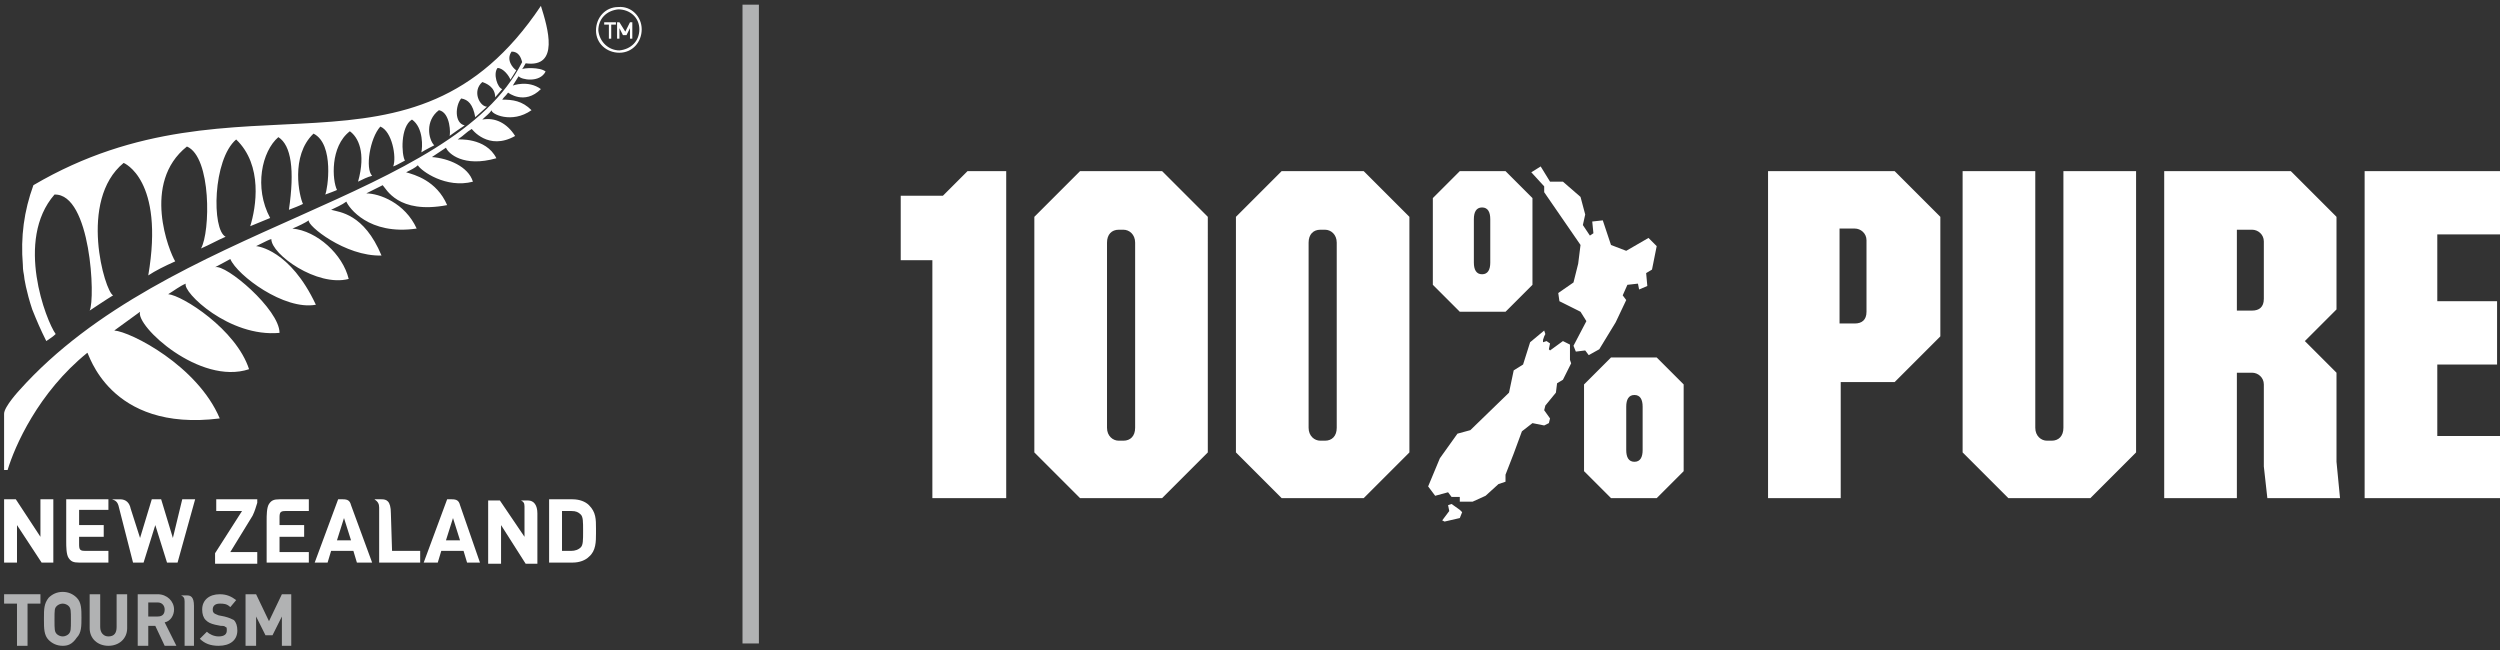 <svg xmlns="http://www.w3.org/2000/svg" xml:space="preserve" id="svg520" width="213.3" height="55.5" x="0" y="0" viewBox="0 0 213.3 55.5"><rect x="0" y="0" width="213.3" height="55.5" fill="#333333" stroke="none"/><style id="style436" type="text/css">.st3{fill:#b1b2b3}.st4{fill:#fff}</style><g id="_x31_00_Pure" transform="translate(-11.25 -11.2)"><g id="g471"><g id="g455"><path id="polygon441" d="m147.2 31.1-.3.2-.6-.9.2-.9-.4-1.5-1.5-1.3h-1.1l-.8-1.3-.8.5 1.1 1.2v.5l3.1 4.5-.2 1.6-.4 1.6-1.3.9.1.7 1.8.9.5.8-1.1 2.1.2.5.8-.1.3.4.9-.5 1.4-2.3.9-1.9-.3-.4.4-.9.9-.1.1.5.7-.3-.1-1.1.5-.3.2-1 .2-1-.7-.7-1.9 1.1-1.3-.5-.7-2.1-.9.1z" class="st4"/><g id="g445"><path id="path443" d="M137 29.9c0-.6.2-1 .7-1s.7.4.7 1v3.7c0 .6-.2 1-.7 1s-.7-.4-.7-1zm-3.5-1.8v7.4l2.3 2.3h3.9l2.3-2.3v-7.4l-2.3-2.3h-3.9z" class="st4"/></g><path id="polygon447" d="M135.8 54h1.1l1.1-.5 1.1-1 .6-.2v-.6l.7-1.8.7-1.9.9-.7 1 .2.4-.2.1-.4-.5-.7.1-.4.9-1.1.1-.8.5-.3.7-1.4-.1-.3v-1.3l-.6-.3-1.1.8-.1-.1.1-.5-.3-.2-.3.1v-.2l.1-.3.1-.2-.1-.3-1.2 1-.6 1.9-.8.5-.4 1.9-3.3 3.2-1.1.3-1.5 2.1-1 2.4.6.8 1.1-.3.3.4h.7z" class="st4"/><g id="g451"><path id="path449" d="M151.4 49.6c0 .6-.2 1-.7 1s-.7-.4-.7-1v-3.7c0-.6.2-1 .7-1s.7.4.7 1zm3.5 1.8V44l-2.3-2.3h-3.9l-2.3 2.3v7.4l2.3 2.3h3.9z" class="st4"/></g><path id="polygon453" d="m135.8 55.4.2-.5-.2-.2-.7-.5-.3.1.1.5-.6.8.2.1z" class="st4"/></g><path id="polygon457" d="M88.1 27.9v5.5h2.7v20.3h6.3V25.8h-3.3l-2.1 2.1z" class="st4"/><path id="path459" d="m103.4 25.8-3.9 3.9v20.1l3.9 3.9h7l3.9-3.9V29.7l-3.9-3.9zm4.7 21.9c0 .7-.4 1.1-1 1.1h-.4c-.5 0-1-.4-1-1.1V31.9c0-.7.4-1.1 1-1.1h.4c.5 0 1 .4 1 1.1z" class="st4"/><path id="path461" d="m127.6 53.7 3.9-3.9V29.7l-3.9-3.9h-7l-3.9 3.9v20.1l3.9 3.9zm-4.7-21.8c0-.7.4-1.1 1-1.1h.4c.5 0 1 .4 1 1.1v15.8c0 .7-.4 1.1-1 1.1h-.4c-.5 0-1-.4-1-1.1z" class="st4"/><path id="path463" d="M162.1 25.8v27.9h6.2v-9.9h4.6l3.9-3.9V29.7l-3.9-3.9zm8.4 12c0 .7-.4 1-1 1h-1.3v-8.1h1.3c.5 0 1 .4 1 1z" class="st4"/><path id="path465" d="M178.7 25.8v24l3.9 3.9h7l3.9-3.9v-24h-6.2v21.9c0 .7-.4 1.1-1 1.1h-.4c-.5 0-1-.4-1-1.1V25.8Z" class="st4"/><path id="path467" d="m210.6 29.7-3.9-3.9h-10.8v27.9h6.2V43h1.3c.5 0 1 .4 1 1v7l.3 2.7h6.2l-.3-3.1V43l-2.7-2.7 2.7-2.7zm-6.2 7c0 .7-.4 1-1 1h-1.3v-6.9h1.3c.5 0 1 .4 1 1z" class="st4"/><path id="polygon469" d="M224.7 53.7v-5.3h-5.5v-6.1h5.1v-5.4h-5.1v-5.7h5.5v-5.4H213v27.9z" class="st4"/></g><g id="g515"><path id="path473" d="M18.7 41.3c.1-.1 1.8 6.8 11.3 5.6-1.9-4.5-7.6-7.4-9-7.5.3-.2 1.9-1.4 2.2-1.6-.4 1.2 5.1 6.3 9.3 4.9-1.1-3.4-5.7-6.3-6.9-6.4.5-.3 1-.7 1.5-.9-.3.7 3.7 4.6 8 4.2 0-2-4.6-5.9-5.5-5.6.4-.2 1.1-.6 1.3-.7.6 1.4 4.6 4.4 7.3 3.9-2.2-4.7-5-5-5.1-5 .8-.4 1.2-.6 1.3-.6 0 1.3 3.9 4.1 6.6 3.4-.5-2.1-2.7-4.1-4.8-4.3.5-.2 1.1-.5 1.4-.7-.2.4 3.1 3.1 6.2 3-1.5-3.6-3.6-3.7-4.3-3.9.4-.2.9-.4 1.3-.7.2.5 1.9 2.9 6 2.3-1-2.2-3.2-3-4.3-3l1.4-.7c.3.3 1.3 2.5 5.5 1.7-.9-2.1-2.8-2.6-3.5-2.8.4-.2.8-.4 1-.6.3.5 2.4 2 4.7 1.4-.4-1.3-2.1-2-3.5-2.1l1.2-.8c.2.5 1.5 1.7 4.3.9-.9-1.8-3.3-1.6-3.3-1.6.6-.4.7-.6 1.2-.9 0 0 1.4 1.9 3.7.6-.7-1.1-1.7-1.6-2.8-1.4.3-.3.6-.5.8-.8-.1.3 1.7 1.2 3.4 0-.8-.8-1.6-.9-2.5-.9.2-.3.2-.2.5-.6 0 0 1.4 1.1 2.8-.3-1.1-.8-2.4-.3-2.4-.3l.5-.8c.2.3 1.8.6 2.3-.4-.5-.4-1.9-.3-2-.2 0 0 .2-.3.3-.5 2.9.4 1.9-3 1.3-4.9C46.3 28.3 31.8 16.6 14.1 27c-.8 2.2-1.1 4.4-.9 6.8 0 .2 0 .4.1.9 0 .2.2 1.4.7 2.9.4 1 .7 1.7 1.2 2.7.3-.2.6-.4.8-.6-.8-1.1-3.5-8-.1-11.9 3.1-.1 3.5 8.9 3 9.9 0 0 1.5-1 2-1.3-.7-.3-3-8.1.9-11.3 0 0 3.5 1.4 2.1 9.6.6-.4 1.4-.8 2.3-1.2-.5-.8-2.9-6.7 1-9.8 2.1.9 2 7.3 1.2 8.7.7-.3 1.4-.7 2.1-1-1.2-.6-1.1-6.6.9-8.3 2.3 2.2 1.7 5.8 1.2 7.4l1.7-.7c-1.4-2.6-.7-5.7.7-6.9 1.1.7 1.4 2.8.9 6.2.5-.2.8-.3 1.2-.5-.3-.6-1.1-4.1.9-6 1.8.9 1.2 4.8 1 5.2 0 0 1.1-.4 1-.4-.4-.8-.6-3.7 1.1-5 .7.5 1.4 1.8.7 4.3.4-.2.8-.4 1.2-.5-.6-.6-.2-3.2.7-4.2 1 .4 1.4 2.6 1.1 3.4.3-.1.6-.3 1-.5-.3-.5-.4-2.9.6-3.5 1 .7.9 2.4.8 2.8.3-.2 1.1-.6 1.1-.6-.5-.5-.8-2.1.4-3 1 .2 1 2.1.9 2.2.4-.3 1-.7 1.3-.9-.9-.2-.8-1.7-.3-2.3.6.1 1 .5 1.2 1.6.2-.2.8-.7 1-.9-.6 0-1.3-1.3-.4-2.1.3.1 1.1.4 1.1 1.3.1-.1.5-.6.6-.7-.4-.1-.8-1.3-.4-1.8.5 0 1 .7 1.1 1l.5-.8c-.3-.2-.9-.9-.4-1.6.6 0 .8.5.9.9-6 11.8-30.2 13.8-42.9 28 0 0-1.3 1.4-1.3 2v4.8h.3c.6-2 2.6-6.6 6.8-10" class="st4"/><path id="path475" d="M64 11.8c-1.1 0-1.9.9-1.9 2s.9 1.9 2 1.9 1.9-.9 1.9-2-.9-2-2-1.9m1.8 1.9c0 1-.7 1.7-1.7 1.8-.9 0-1.7-.7-1.8-1.7 0-1 .7-1.7 1.7-1.8 1 0 1.8.7 1.8 1.7" class="st4"/><path id="polygon477" d="M63.2 14.5h.2v-1.2h.4v-.2h-1v.2h.4z" class="st4"/><path id="polygon479" d="M64.1 14.5v-.9l.3.6h.3l.3-.6v.9h.2v-1.4H65l-.4.8-.5-.8h-.2v1.4z" class="st4"/><path id="path481" d="M60.1 59.2h-2v-5.4h2c.6 0 1.1.2 1.4.5.6.6.6 1.2.6 2v.4c0 .7 0 1.5-.6 2-.3.3-.8.5-1.4.5m-.8-1h.7c.3 0 .6-.1.8-.3s.2-.6.2-1.4 0-1.2-.2-1.4-.4-.3-.8-.3h-.8v3.4z" class="st4"/><path id="path483" d="M37.6 59.2H34v-3.6c0-.4 0-1.1.2-1.4s.4-.4.9-.4h2.5v1h-2c-.1 0-.3 0-.4.1s-.1.3-.1.5v.6h2.1v1h-2.1v1.3h2.5z" class="st4"/><path id="path485" d="M20.5 53.8h-3.6v3.6c0 .4 0 1.1.2 1.4s.4.4.9.4h2.5v-1h-2c-.1 0-.3 0-.4-.1s-.1-.3-.1-.5V57h2.1v-1H18v-1.3h2.5z" class="st4"/><path id="path487" d="M44.7 58.2h2.4v1h-3.5v-4.7c0-.3-.1-.5-.4-.7h.6c.4 0 .8.1.8 1.2z" class="st4"/><path id="polygon489" d="M11.6 53.8h1l2.1 3.2v-3.2h1.1v5.4h-1L12.7 56v3.2h-1.1z" class="st4"/><path id="path491" d="M56 56.2v-1.8c0-.3-.1-.4-.3-.5h.6c.5 0 .8.4.8 1.1v4.3h-1L54 56v3.3h-1.1v-5.4h1L56 57Z" class="st4"/><path id="path493" d="M50.5 54.3c-.1-.4-.3-.5-.7-.5h-.4l-2 5.4h1.2l.3-1h1.9l.3 1h1.1zm-1.2 3 .6-1.9.6 1.9z" class="st4"/><path id="path495" d="M41.2 54.3c-.1-.4-.3-.5-.7-.5h-.4l-2 5.4h1.1l.3-1h1.9l.3 1H43Zm-1.2 3 .6-1.9.6 1.9z" class="st4"/><path id="path497" d="m23.2 57.1 1-3.3h.8l1 3.3.8-3.3h1.1l-1.5 5.4h-.9l-1-3.2-1 3.2h-.9l-1.2-4.7c-.1-.5-.3-.6-.6-.7h.7c.5 0 .8.3.9.8z" class="st4"/><path id="path499" d="M32.8 55.2c.2-.4.3-.8.4-1.1v-.3h-3.5v1h2.2l-2.3 3.6v.9h3.6v-1h-2.3z" class="st4"/><path id="polygon501" d="M32.2 66.3v-4.4h.9l1.1 2.3 1.1-2.3h.8v4.4h-.8v-2.5l-.8 1.6h-.6l-.8-1.6v2.5z" class="st3"/><path id="path503" d="M16.6 66.3c-.5 0-.9-.2-1.2-.5-.4-.4-.4-1-.4-1.7v-.2c0-.7 0-1.2.4-1.7.3-.3.7-.5 1.2-.5s.9.2 1.2.5c.4.4.4 1 .4 1.7s0 1.3-.4 1.7c-.4.6-.8.7-1.2.7m0-3.6c-.2 0-.4.1-.5.2-.2.2-.2.3-.2 1.2 0 .8 0 1 .2 1.2.1.1.3.2.5.2s.4-.1.5-.2c.2-.2.2-.4.2-1.2s0-1-.2-1.2c-.1-.1-.3-.2-.5-.2" class="st3"/><path id="path505" d="M26.3 66.3h-1l-.8-1.7h-.6v1.7H23v-4.4h1.7c.8 0 1.4.6 1.4 1.3 0 .5-.3 1-.8 1.1zm-2.4-2.5h.8q.6 0 .6-.6c0-.3-.2-.6-.6-.6h-.8z" class="st3"/><path id="path507" d="M29.9 66.3c-.7 0-1.2-.2-1.6-.6l.6-.6c.2.2.6.4 1 .4.5 0 .7-.2.7-.5 0-.2 0-.3-.1-.3-.1-.1-.2-.1-.4-.1l-.5-.1c-.4-.1-.6-.2-.8-.4q-.3-.3-.3-.9c0-.8.6-1.3 1.5-1.3.6 0 1 .2 1.4.5l-.5.6c-.3-.3-.6-.3-.9-.3-.4 0-.6.2-.6.5 0 .1 0 .2.1.3s.2.1.4.2l.5.1c.4.1.6.2.8.3q.3.3.3.9c0 .8-.6 1.3-1.6 1.3" class="st3"/><path id="polygon509" d="M14.7 61.9v.8h-1.1v3.6h-.9v-3.6h-1.1v-.8z" class="st3"/><path id="path511" d="M20.5 66.3c-.9 0-1.6-.6-1.6-1.5v-2.9h.9v2.8c0 .5.3.8.7.8.5 0 .7-.3.7-.8v-2.8h.9v2.9c0 .9-.7 1.5-1.6 1.5" class="st3"/><path id="path513" d="M27 63.1v-.6c0-.3-.1-.4-.3-.5h.5c.3 0 .6.1.6.9v3.4H27Z" class="st3"/></g><path id="rect517" d="M74.6 11.6H76v54.5h-1.4z" class="st3"/></g></svg>